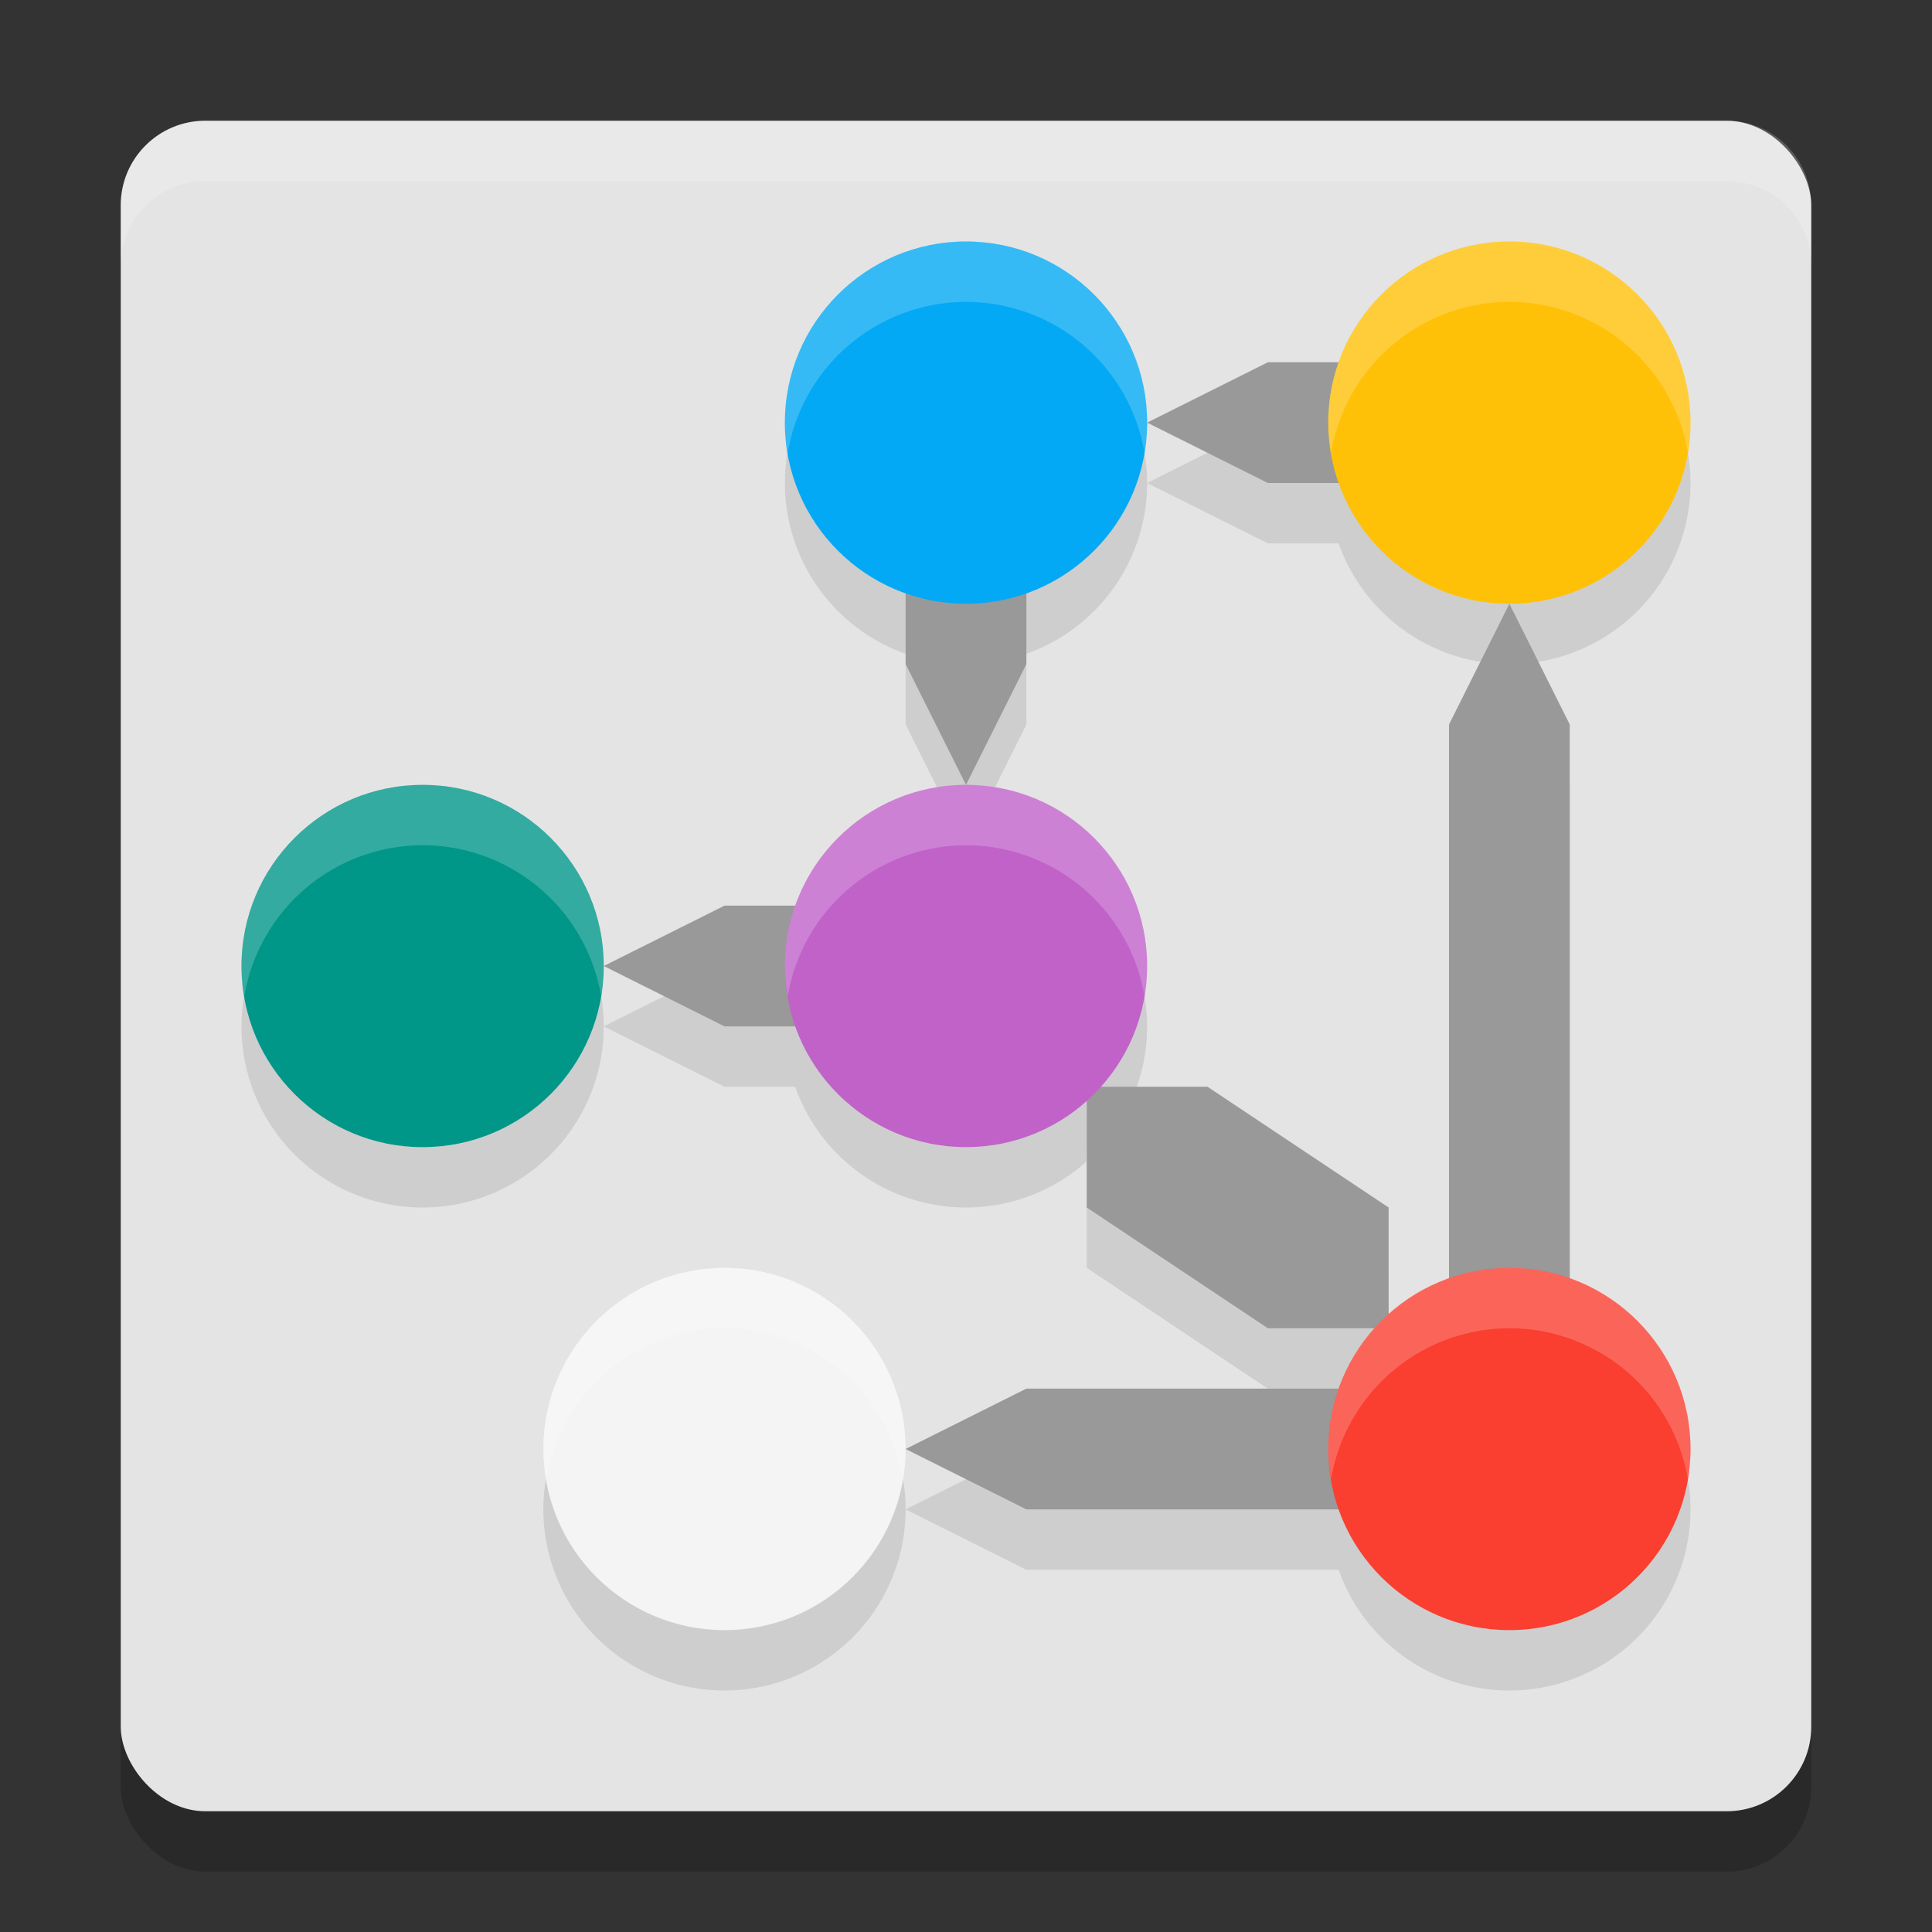 <svg xmlns="http://www.w3.org/2000/svg" width="32" height="32" version="1">
 <rect width="100%" height="100%" fill="#333333" stroke="none"/>
 <rect style="opacity:0.2" width="28" height="28" x="2" y="3" rx="1.4" ry="1.4"/>
 <rect style="fill:#e4e4e4" width="28" height="28" x="2" y="2" rx="1.4" ry="1.4"/>
 <path style="opacity:0.1" d="M 28,25 A 3,3 0 0 1 25,28 3,3 0 0 1 22,25 3,3 0 0 1 25,22 3,3 0 0 1 28,25 Z M 15,25 A 3,3 0 0 1 12,28 3,3 0 0 1 9,25 3,3 0 0 1 12,22 3,3 0 0 1 15,25 Z M 28,8 A 3,3 0 0 1 25,11 3,3 0 0 1 22,8 3,3 0 0 1 25,5 3,3 0 0 1 28,8 Z M 19,8 A 3,3 0 0 1 16,11 3,3 0 0 1 13,8 3,3 0 0 1 16,5 3,3 0 0 1 19,8 Z M 10,17 A 3,3 0 0 1 7,20 3,3 0 0 1 4,17 3,3 0 0 1 7,14 3,3 0 0 1 10,17 Z M 19,17 A 3,3 0 0 1 16,20 3,3 0 0 1 13,17 3,3 0 0 1 16,14 3,3 0 0 1 19,17 Z M 18,19 V 21 L 21,23 H 23 V 21 L 20,19 Z M 15,25 17,24 H 23 V 26 H 17 Z M 25,11 26,13 V 23 H 24 V 13 Z M 19,8 21,7 H 23 V 9 H 21 Z M 16,14 15,12 V 10 H 17 V 12 Z M 10,17 12,16 H 14 V 18 H 12 Z"/>
 <path style="fill:#999999" d="M 18,18 V 20 L 21,22 H 23 V 20 L 20,18 Z M 15,24 17,23 H 23 V 25 H 17 Z M 25,10 26,12 V 22 H 24 V 12 Z M 19,7 21,6 H 23 V 8 H 21 Z M 16,13 15,11 V 9 H 17 V 11 Z M 10,16 12,15 H 14 V 17 H 12 Z"/>
 <circle style="fill:#c162c9" cx="16" cy="16" r="3"/>
 <circle style="fill:#009688" cx="7" cy="16" r="3"/>
 <circle style="fill:#03a9f4" cx="16" cy="7" r="3"/>
 <circle style="fill:#ffc107" cx="25" cy="7" r="3"/>
 <circle style="fill:#f4f4f4" cx="12" cy="24" r="3"/>
 <circle style="fill:#fa3e30" cx="25" cy="24" r="3"/>
 <path style="fill:#ffffff;opacity:0.2" d="M 25,21 A 3,3 0 0 0 22,24 3,3 0 0 0 22.047,24.5 3,3 0 0 1 25,22 3,3 0 0 1 27.955,24.492 3,3 0 0 0 28,24 3,3 0 0 0 25,21 Z M 12,21 A 3,3 0 0 0 9,24 3,3 0 0 0 9.047,24.5 3,3 0 0 1 12,22 3,3 0 0 1 14.955,24.492 3,3 0 0 0 15,24 3,3 0 0 0 12,21 Z M 25,4 A 3,3 0 0 0 22,7 3,3 0 0 0 22.047,7.5 3,3 0 0 1 25,5 3,3 0 0 1 27.955,7.492 3,3 0 0 0 28,7 3,3 0 0 0 25,4 Z M 16,4 A 3,3 0 0 0 13,7 3,3 0 0 0 13.047,7.5 3,3 0 0 1 16,5 3,3 0 0 1 18.955,7.492 3,3 0 0 0 19,7 3,3 0 0 0 16,4 Z M 7,13 A 3,3 0 0 0 4,16 3,3 0 0 0 4.047,16.5 3,3 0 0 1 7,14 3,3 0 0 1 9.955,16.492 3,3 0 0 0 10,16 3,3 0 0 0 7,13 Z M 16,13 A 3,3 0 0 0 13,16 3,3 0 0 0 13.047,16.5 3,3 0 0 1 16,14 3,3 0 0 1 18.955,16.492 3,3 0 0 0 19,16 3,3 0 0 0 16,13 Z"/>
 <path style="fill:#ffffff;opacity:0.2" d="M 3.4 2 C 2.625 2 2 2.625 2 3.4 L 2 4.4 C 2 3.625 2.625 3 3.4 3 L 28.6 3 C 29.375 3 30 3.625 30 4.4 L 30 3.4 C 30 2.625 29.375 2 28.6 2 L 3.4 2 z"/>
</svg>
